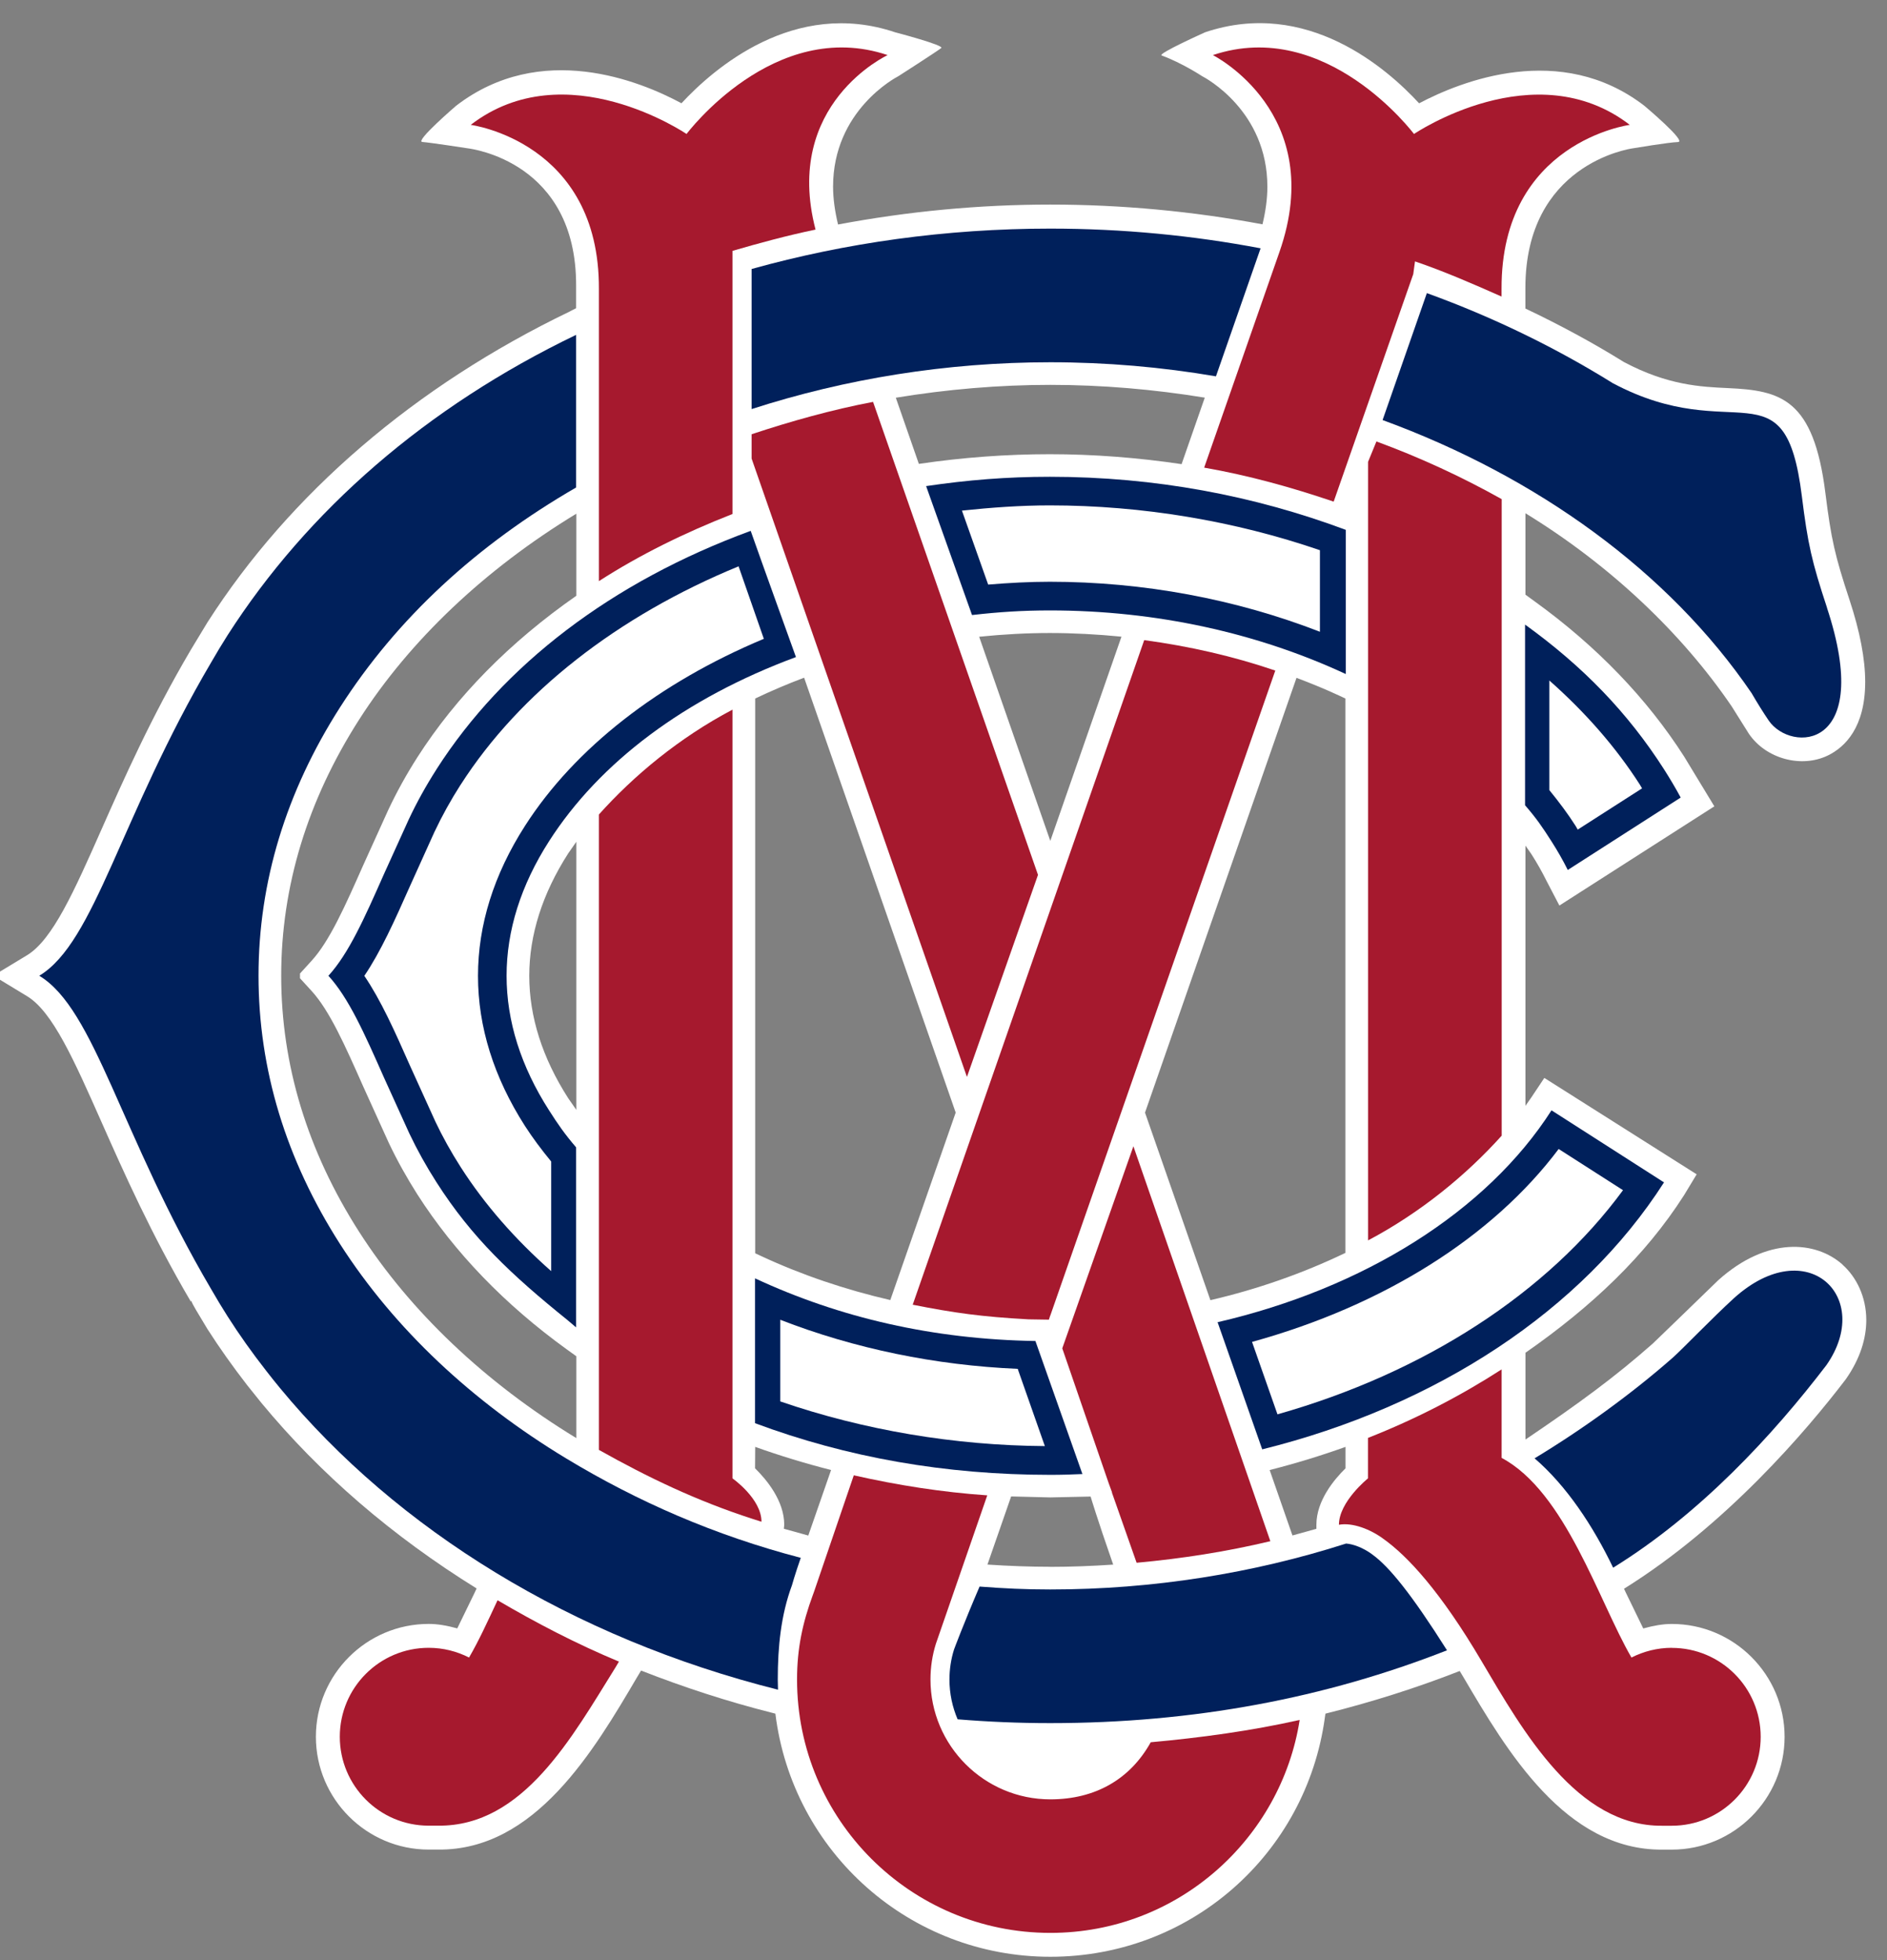 <svg width="52" height="54" viewBox="0 0 52 54" fill="none" xmlns="http://www.w3.org/2000/svg">
<rect x="0" y="0" width="52" height="54" fill="#808080" stroke="none"/>
<g clip-path="url(#clip0_19555_20481)">
<g clip-path="url(#clip1_19555_20481)">
<path d="M28.919 48.973C28.006 48.973 27.604 48.741 26.933 48.045C27.684 48.096 28.184 48.118 28.914 48.118C29.644 48.118 30.166 48.11 30.904 48.06C30.383 48.761 29.803 48.973 28.918 48.973H28.919Z" fill="#00205B"/>
<path d="M50.772 34.836C50.035 34.182 48.692 34.064 47.35 35.269C47.342 35.276 46.223 36.361 46.223 36.361L45.543 37.017C44.498 37.938 43.532 38.648 42.038 39.658V37.267C43.865 35.994 45.337 34.601 46.408 32.926L46.755 32.352L42.557 29.696L42.2 30.232C42.2 30.232 42.123 30.342 42.037 30.464V23.297C42.115 23.41 42.2 23.53 42.2 23.53C42.355 23.772 42.493 24.017 42.613 24.259L42.972 24.947L47.242 22.214L46.408 20.84C45.38 19.235 43.995 17.799 42.29 16.567C42.29 16.567 42.125 16.447 42.037 16.383V14.14C44.388 15.58 46.353 17.453 47.72 19.46L48.194 20.215C48.665 20.907 49.645 21.17 50.379 20.809C50.844 20.579 51.399 20.04 51.399 18.785C51.399 18.154 51.254 17.395 50.969 16.533C50.562 15.3 50.462 14.858 50.302 13.582C49.978 10.985 49.072 10.757 47.617 10.692C46.878 10.658 45.962 10.617 44.752 9.975C43.903 9.447 42.985 8.951 42.035 8.5C42.035 8.376 42.035 7.94 42.035 7.933C42.035 4.54 44.877 4.103 44.998 4.086C44.998 4.086 45.988 3.92 46.242 3.913C46.493 3.905 45.312 2.913 45.312 2.913C43.003 1.138 40.265 2.235 39.106 2.846C38.223 1.886 36.01 -0.051 33.213 0.888C33.213 0.888 31.888 1.481 32.011 1.528C32.578 1.736 33.126 2.098 33.126 2.098C33.211 2.141 34.925 3.05 34.925 5.146C34.925 5.461 34.88 5.808 34.79 6.18C32.871 5.82 30.904 5.636 28.943 5.636C26.981 5.636 25.019 5.823 23.094 6.185C23.008 5.826 22.957 5.475 22.957 5.141C22.957 3.045 24.684 2.136 24.758 2.098C24.758 2.098 25.786 1.44 25.938 1.323C26.034 1.248 24.669 0.89 24.669 0.89C21.886 -0.046 19.667 1.888 18.779 2.845C17.629 2.226 14.906 1.118 12.57 2.913C12.57 2.913 11.425 3.896 11.637 3.911C11.849 3.926 12.882 4.085 12.882 4.085C13.004 4.101 15.876 4.461 15.876 7.855V8.491C15.809 8.523 15.692 8.586 15.692 8.586C11.442 10.632 7.992 13.592 5.717 17.145C5.715 17.148 5.257 17.905 5.257 17.905C4.165 19.759 3.407 21.474 2.797 22.85C2.045 24.549 1.45 25.889 0.745 26.316L0 26.767V26.992L0.745 27.444C1.45 27.869 2.043 29.211 2.795 30.907C3.407 32.287 4.167 34.002 5.259 35.858C5.259 35.858 5.264 35.837 5.265 35.831C5.31 35.943 5.439 36.156 5.715 36.612C6.047 37.131 6.415 37.649 6.81 38.159L7.209 38.656C8.825 40.611 10.819 42.326 13.134 43.761C13.111 43.809 13.072 43.893 13.072 43.893C13.072 43.893 12.722 44.611 12.601 44.861C12.316 44.783 12.06 44.738 11.814 44.738C10.1 44.738 8.705 46.133 8.705 47.846C8.705 49.56 10.1 50.955 11.814 50.955H12.077C14.747 50.98 16.369 48.223 17.554 46.209C17.554 46.209 17.646 46.056 17.666 46.023C18.856 46.489 20.071 46.883 21.282 47.188C21.282 47.188 21.326 47.198 21.367 47.21C21.839 51.035 25.078 53.908 28.943 53.908C32.808 53.908 35.988 51.08 36.508 47.328C36.508 47.328 36.516 47.268 36.525 47.21C37.79 46.895 39.035 46.501 40.225 46.035C40.24 46.059 40.261 46.094 40.261 46.094L40.33 46.209C41.515 48.223 43.138 50.981 45.813 50.956H46.07C47.783 50.956 49.178 49.561 49.178 47.848C49.178 46.135 47.783 44.739 46.07 44.739C45.823 44.739 45.567 44.785 45.283 44.863C45.208 44.709 44.807 43.884 44.807 43.884L44.753 43.769C47.565 42.019 49.78 39.416 50.852 38.014C50.853 38.011 50.867 37.994 50.867 37.994C51.265 37.426 51.429 36.867 51.429 36.369C51.429 35.726 51.157 35.181 50.772 34.839V34.836ZM15.882 39.619C13.369 38.089 11.299 36.126 9.897 33.937C8.472 31.711 7.749 29.337 7.749 26.881C7.749 24.424 8.472 22.05 9.897 19.824C11.295 17.64 13.364 15.683 15.882 14.152C15.882 14.45 15.882 16.328 15.882 16.413C14.052 17.689 12.579 19.182 11.505 20.857C11.2 21.334 10.929 21.824 10.699 22.314C10.699 22.314 10.01 23.832 10.01 23.834C9.514 24.954 9.085 25.922 8.59 26.465L8.267 26.82V26.951L8.59 27.304C9.085 27.846 9.512 28.811 10.009 29.932C10.009 29.932 10.714 31.484 10.714 31.486C10.942 31.967 11.209 32.446 11.505 32.911C12.527 34.506 13.909 35.939 15.614 37.171C15.614 37.171 15.821 37.321 15.882 37.364V39.621V39.619ZM15.656 30.252C14.946 29.144 14.585 28.011 14.585 26.884C14.585 25.757 14.946 24.622 15.656 23.514C15.656 23.514 15.771 23.35 15.882 23.19C15.882 23.734 15.882 30.031 15.882 30.576C15.774 30.421 15.656 30.252 15.656 30.252ZM28.943 10.603C30.361 10.603 31.793 10.725 33.2 10.955C33.131 11.15 32.594 12.69 32.561 12.787C31.355 12.607 30.134 12.513 28.931 12.513C27.728 12.513 26.533 12.602 25.341 12.777C25.341 12.777 25.328 12.778 25.321 12.78C25.274 12.648 24.753 11.15 24.686 10.957C26.099 10.725 27.529 10.603 28.943 10.603ZM22.273 42.303C22.201 42.283 21.718 42.148 21.601 42.116C21.606 42.066 21.611 42.011 21.611 42.006C21.611 41.343 21.121 40.759 20.807 40.451C20.807 40.386 20.809 39.939 20.811 39.861C21.492 40.104 22.194 40.318 22.902 40.498C22.844 40.666 22.326 42.154 22.274 42.303H22.273ZM24.534 35.816C23.289 35.528 22.091 35.123 20.976 34.604C20.976 34.604 20.872 34.556 20.811 34.527V19.244C21.251 19.034 21.703 18.842 22.159 18.67C22.226 18.862 26.314 30.589 26.336 30.651C26.314 30.712 24.593 35.651 24.534 35.816ZM28.943 43.164C28.394 43.164 27.811 43.143 27.211 43.103C27.286 42.889 27.853 41.264 27.864 41.226C28.111 41.233 28.944 41.253 28.946 41.253L30.054 41.229C30.054 41.229 30.223 41.803 30.676 43.104C30.079 43.144 29.496 43.166 28.943 43.166V43.164ZM28.943 23.165C28.779 22.695 27.058 17.76 26.983 17.542C27.641 17.475 28.296 17.439 28.933 17.439C29.569 17.439 30.25 17.475 30.904 17.54C30.829 17.759 29.108 22.694 28.944 23.164L28.943 23.165ZM37.076 40.454C36.763 40.761 36.276 41.344 36.276 42.006V42.118C36.173 42.146 35.74 42.266 35.616 42.301C35.565 42.153 35.046 40.668 34.988 40.499C35.695 40.319 36.395 40.106 37.078 39.861V40.454H37.076ZM37.076 34.516C35.906 35.078 34.655 35.517 33.355 35.819C33.3 35.661 31.575 30.714 31.553 30.652C31.575 30.589 35.676 18.823 35.728 18.674C36.133 18.827 36.53 18.99 36.9 19.162C36.9 19.162 37.011 19.213 37.076 19.244V34.516Z" fill="white"/>
<path d="M20.712 11.963V12.633L26.646 29.669L28.604 24.102L24.059 11.072C22.922 11.287 21.784 11.608 20.712 11.963Z" fill="#A6192E"/>
<path d="M31.323 43.053C32.57 42.939 33.795 42.748 35.007 42.459L31.233 31.579L29.273 37.146L30.548 40.849L30.645 41.116H30.64L31.32 43.049L31.323 43.053Z" fill="#A6192E"/>
<path d="M41.38 13.75C40.291 13.14 39.141 12.607 37.93 12.162L37.7 12.723V34.172C39.16 33.399 40.416 32.361 41.382 31.287V13.75H41.38Z" fill="#A6192E"/>
<path d="M20.186 40.728V19.55C18.717 20.325 17.466 21.365 16.504 22.439V31.526V39.944C17.859 40.704 19.196 41.346 20.737 41.844C20.737 41.844 20.887 41.894 20.984 41.923C20.984 41.288 20.186 40.729 20.186 40.729V40.728Z" fill="#A6192E"/>
<path d="M46.07 45.396C45.67 45.396 45.294 45.495 44.958 45.664C44.052 44.103 43.14 41.101 41.38 40.164V37.726C40.253 38.453 39.018 39.094 37.698 39.613V40.728C37.698 40.728 36.897 41.371 36.897 42.006C37.273 41.938 37.77 42.133 38.12 42.393C38.79 42.869 39.698 43.848 40.825 45.76C41.977 47.713 43.463 50.32 45.805 50.298H46.069C47.422 50.298 48.519 49.201 48.519 47.848C48.519 46.495 47.422 45.398 46.069 45.398L46.07 45.396Z" fill="#A6192E"/>
<path d="M28.943 49.571C27.123 49.571 25.641 48.09 25.641 46.268C25.641 45.926 25.693 45.596 25.79 45.286L27.206 41.196C25.954 41.109 24.739 40.918 23.528 40.644L22.436 43.841L22.396 43.951C22.118 44.706 21.964 45.416 21.964 46.268C21.964 50.123 25.09 53.25 28.945 53.25C32.47 53.25 35.306 50.643 35.815 47.383C34.498 47.681 33.076 47.875 31.711 47.998C31.146 49.013 30.186 49.571 28.945 49.571H28.943Z" fill="#A6192E"/>
<path d="M12.926 45.664C12.592 45.495 12.216 45.396 11.814 45.396C10.46 45.396 9.364 46.493 9.364 47.846C9.364 49.2 10.46 50.296 11.814 50.296H12.077C14.419 50.318 15.764 47.856 16.969 45.923C16.987 45.895 17.039 45.804 17.056 45.776C15.886 45.289 14.777 44.711 13.711 44.086C13.422 44.705 13.192 45.205 12.926 45.664Z" fill="#A6192E"/>
<path d="M16.504 7.96V16.01C17.629 15.285 18.864 14.678 20.186 14.16V12.002V11.447V6.911C20.936 6.693 21.699 6.486 22.474 6.325C21.569 2.856 24.461 1.518 24.461 1.518C21.334 0.468 18.924 3.686 18.919 3.691C18.912 3.686 15.587 1.428 12.972 3.44C12.972 3.44 16.521 3.905 16.504 7.961V7.96Z" fill="#A6192E"/>
<path d="M25.151 35.944C26.296 36.171 27.049 36.276 28.344 36.347L28.904 36.356L28.941 36.242V36.249L35.143 18.474C33.984 18.078 32.768 17.802 31.531 17.635L25.151 35.946V35.944Z" fill="#A6192E"/>
<path d="M38.965 3.691C38.965 3.691 36.55 0.468 33.423 1.518C33.423 1.518 36.597 3.108 35.258 6.941L33.183 12.883C34.41 13.097 35.598 13.428 36.752 13.82L38.842 7.846L38.945 7.553L38.993 7.201C39.81 7.48 40.603 7.826 41.378 8.17V7.956C41.365 3.905 44.912 3.44 44.912 3.44C42.297 1.43 38.972 3.688 38.965 3.691Z" fill="#A6192E"/>
<path d="M37.808 42.818C37.561 42.636 37.281 42.536 37.094 42.524C34.533 43.344 31.768 43.789 28.941 43.789C28.254 43.789 27.672 43.761 26.994 43.709C26.552 44.738 26.287 45.45 26.289 45.446C26.206 45.713 26.164 45.989 26.164 46.271C26.164 46.66 26.246 47.03 26.389 47.366C27.229 47.435 28.079 47.471 28.941 47.471C32.903 47.471 36.529 46.778 39.875 45.465C38.9 43.923 38.281 43.156 37.808 42.819V42.818Z" fill="#00205B"/>
<path d="M20.712 7.41V11.27C23.296 10.435 26.088 9.98 28.943 9.98C30.489 9.98 32.02 10.113 33.508 10.368C34.15 8.528 34.623 7.168 34.738 6.841C32.876 6.488 30.938 6.298 28.944 6.298C26.064 6.298 23.297 6.691 20.714 7.41H20.712Z" fill="#00205B"/>
<path d="M28.931 16.817C31.866 16.817 34.651 17.439 37.085 18.569V14.597C34.556 13.653 31.825 13.135 28.931 13.135C27.746 13.135 26.664 13.223 25.521 13.392L26.786 16.944C27.524 16.86 28.178 16.817 28.931 16.817Z" fill="#00205B"/>
<path d="M20.806 35.219V39.208C23.334 40.151 26.049 40.631 28.941 40.631C29.261 40.631 29.509 40.623 29.828 40.609L28.533 36.944C25.714 36.898 23.146 36.306 20.806 35.218V35.219Z" fill="#00205B"/>
<path d="M33.553 36.426L34.783 39.929C39.573 38.741 43.591 36.109 45.855 32.574L42.755 30.589C40.966 33.382 37.575 35.496 33.553 36.426Z" fill="#00205B"/>
<path d="M43.203 23.967C43.071 23.702 42.921 23.439 42.753 23.177C42.503 22.785 42.34 22.547 42.026 22.184V17.207C43.631 18.365 44.858 19.637 45.853 21.19C46.018 21.449 46.173 21.709 46.315 21.972L43.203 23.967Z" fill="#00205B"/>
<path d="M50.347 16.742C49.927 15.47 49.818 14.993 49.653 13.665C49.19 9.947 47.803 12.34 44.443 10.556C42.87 9.577 41.153 8.74 39.32 8.075L38.1 11.572C42.366 13.133 45.99 15.753 48.267 19.093C48.43 19.372 48.588 19.627 48.74 19.85C49.348 20.74 51.65 20.689 50.345 16.742H50.347Z" fill="#00205B"/>
<path d="M47.788 35.759C49.807 33.944 51.64 35.744 50.328 37.612C48.862 39.529 46.857 41.706 44.453 43.189C43.9 42.038 43.165 40.929 42.288 40.176C43.602 39.383 44.956 38.406 46.102 37.398C46.357 37.172 47.182 36.312 47.788 35.759Z" fill="#00205B"/>
<path d="M22.069 42.918C19.703 42.301 17.569 41.369 15.594 40.174C13.021 38.618 10.869 36.612 9.37 34.272C7.879 31.944 7.124 29.457 7.124 26.881C7.124 24.304 7.88 21.817 9.37 19.487C10.942 17.032 13.132 15.017 15.876 13.43V9.225C11.754 11.208 8.477 14.057 6.27 17.502C6.115 17.745 5.967 17.992 5.824 18.24C3.309 22.51 2.622 25.952 1.083 26.881C1.083 26.881 1.085 26.881 1.087 26.882H1.083C2.622 27.811 3.309 31.252 5.824 35.524C5.967 35.773 6.114 36.017 6.269 36.261C6.595 36.773 6.95 37.271 7.329 37.756C7.33 37.758 7.332 37.761 7.334 37.763C7.459 37.923 7.585 38.083 7.715 38.239C7.715 38.241 7.717 38.243 7.719 38.244C10.944 42.146 15.771 45.128 21.439 46.55C21.436 46.456 21.433 46.363 21.433 46.268C21.433 45.373 21.519 44.496 21.824 43.673C21.824 43.673 21.901 43.393 22.066 42.919L22.069 42.918Z" fill="#00205B"/>
<path d="M12.03 21.192C11.74 21.645 11.482 22.11 11.264 22.575C11.26 22.582 10.577 24.089 10.577 24.089C10.035 25.314 9.607 26.272 9.05 26.882C9.607 27.492 10.035 28.452 10.577 29.677L11.28 31.226C11.495 31.679 11.747 32.132 12.029 32.572C13.007 34.102 14.082 35.112 15.64 36.369L15.876 36.569V31.609C15.556 31.237 15.372 30.967 15.129 30.587C14.354 29.377 13.96 28.131 13.96 26.882C13.96 25.634 14.354 24.387 15.129 23.177C16.521 21.004 18.869 19.237 21.934 18.102C21.934 18.102 20.931 15.323 20.687 14.625C16.856 16.03 13.869 18.319 12.029 21.192H12.03Z" fill="#00205B"/>
<path d="M26.508 14.067C26.79 14.86 27.035 15.553 27.231 16.105C27.799 16.058 28.369 16.027 28.931 16.027C31.505 16.027 34.051 16.503 36.373 17.405V15.158C34.031 14.353 31.473 13.923 28.931 13.923C28.128 13.923 27.316 13.982 26.508 14.067Z" fill="white"/>
<path d="M42.695 21.767C42.956 22.087 43.203 22.415 43.418 22.752C43.44 22.785 43.455 22.82 43.477 22.855C44.095 22.46 44.67 22.09 45.25 21.719C45.235 21.695 45.19 21.617 45.19 21.617C44.527 20.582 43.687 19.624 42.695 18.747V21.767Z" fill="white"/>
<path d="M34.502 36.968C34.748 37.671 34.978 38.323 35.203 38.964C39.257 37.818 42.653 35.612 44.725 32.789C44.103 32.391 43.52 32.017 42.952 31.654C41.13 34.079 38.127 35.968 34.502 36.969V36.968Z" fill="white"/>
<path d="M21.501 38.608C23.798 39.398 26.301 39.823 28.793 39.839C28.49 38.978 28.221 38.216 28.045 37.711C25.778 37.614 23.548 37.154 21.501 36.359V38.608Z" fill="white"/>
<path d="M12.694 21.617C12.422 22.042 12.181 22.477 11.977 22.91L11.992 22.875L11.296 24.415C10.874 25.367 10.492 26.215 10.04 26.884C10.494 27.552 10.876 28.402 11.299 29.361C11.296 29.354 11.999 30.902 11.999 30.902C12.194 31.314 12.429 31.737 12.694 32.151C13.356 33.186 14.197 34.144 15.189 35.019V31.999C14.922 31.674 14.676 31.346 14.464 31.016C13.607 29.677 13.172 28.287 13.172 26.886C13.172 25.484 13.607 24.094 14.466 22.754C15.837 20.612 18.163 18.805 21.049 17.599C20.824 16.953 20.596 16.297 20.353 15.602C17.026 16.968 14.321 19.078 12.694 21.619V21.617Z" fill="white"/>
</g>
</g>
<defs>
<clipPath id="clip0_19555_20481">
<rect width="51.429" height="54" fill="white"/>
</clipPath>
<clipPath id="clip1_19555_20481">
<rect width="51.429" height="53.264" fill="white" transform="translate(0 0.643)"/>
</clipPath>
</defs>
</svg>
